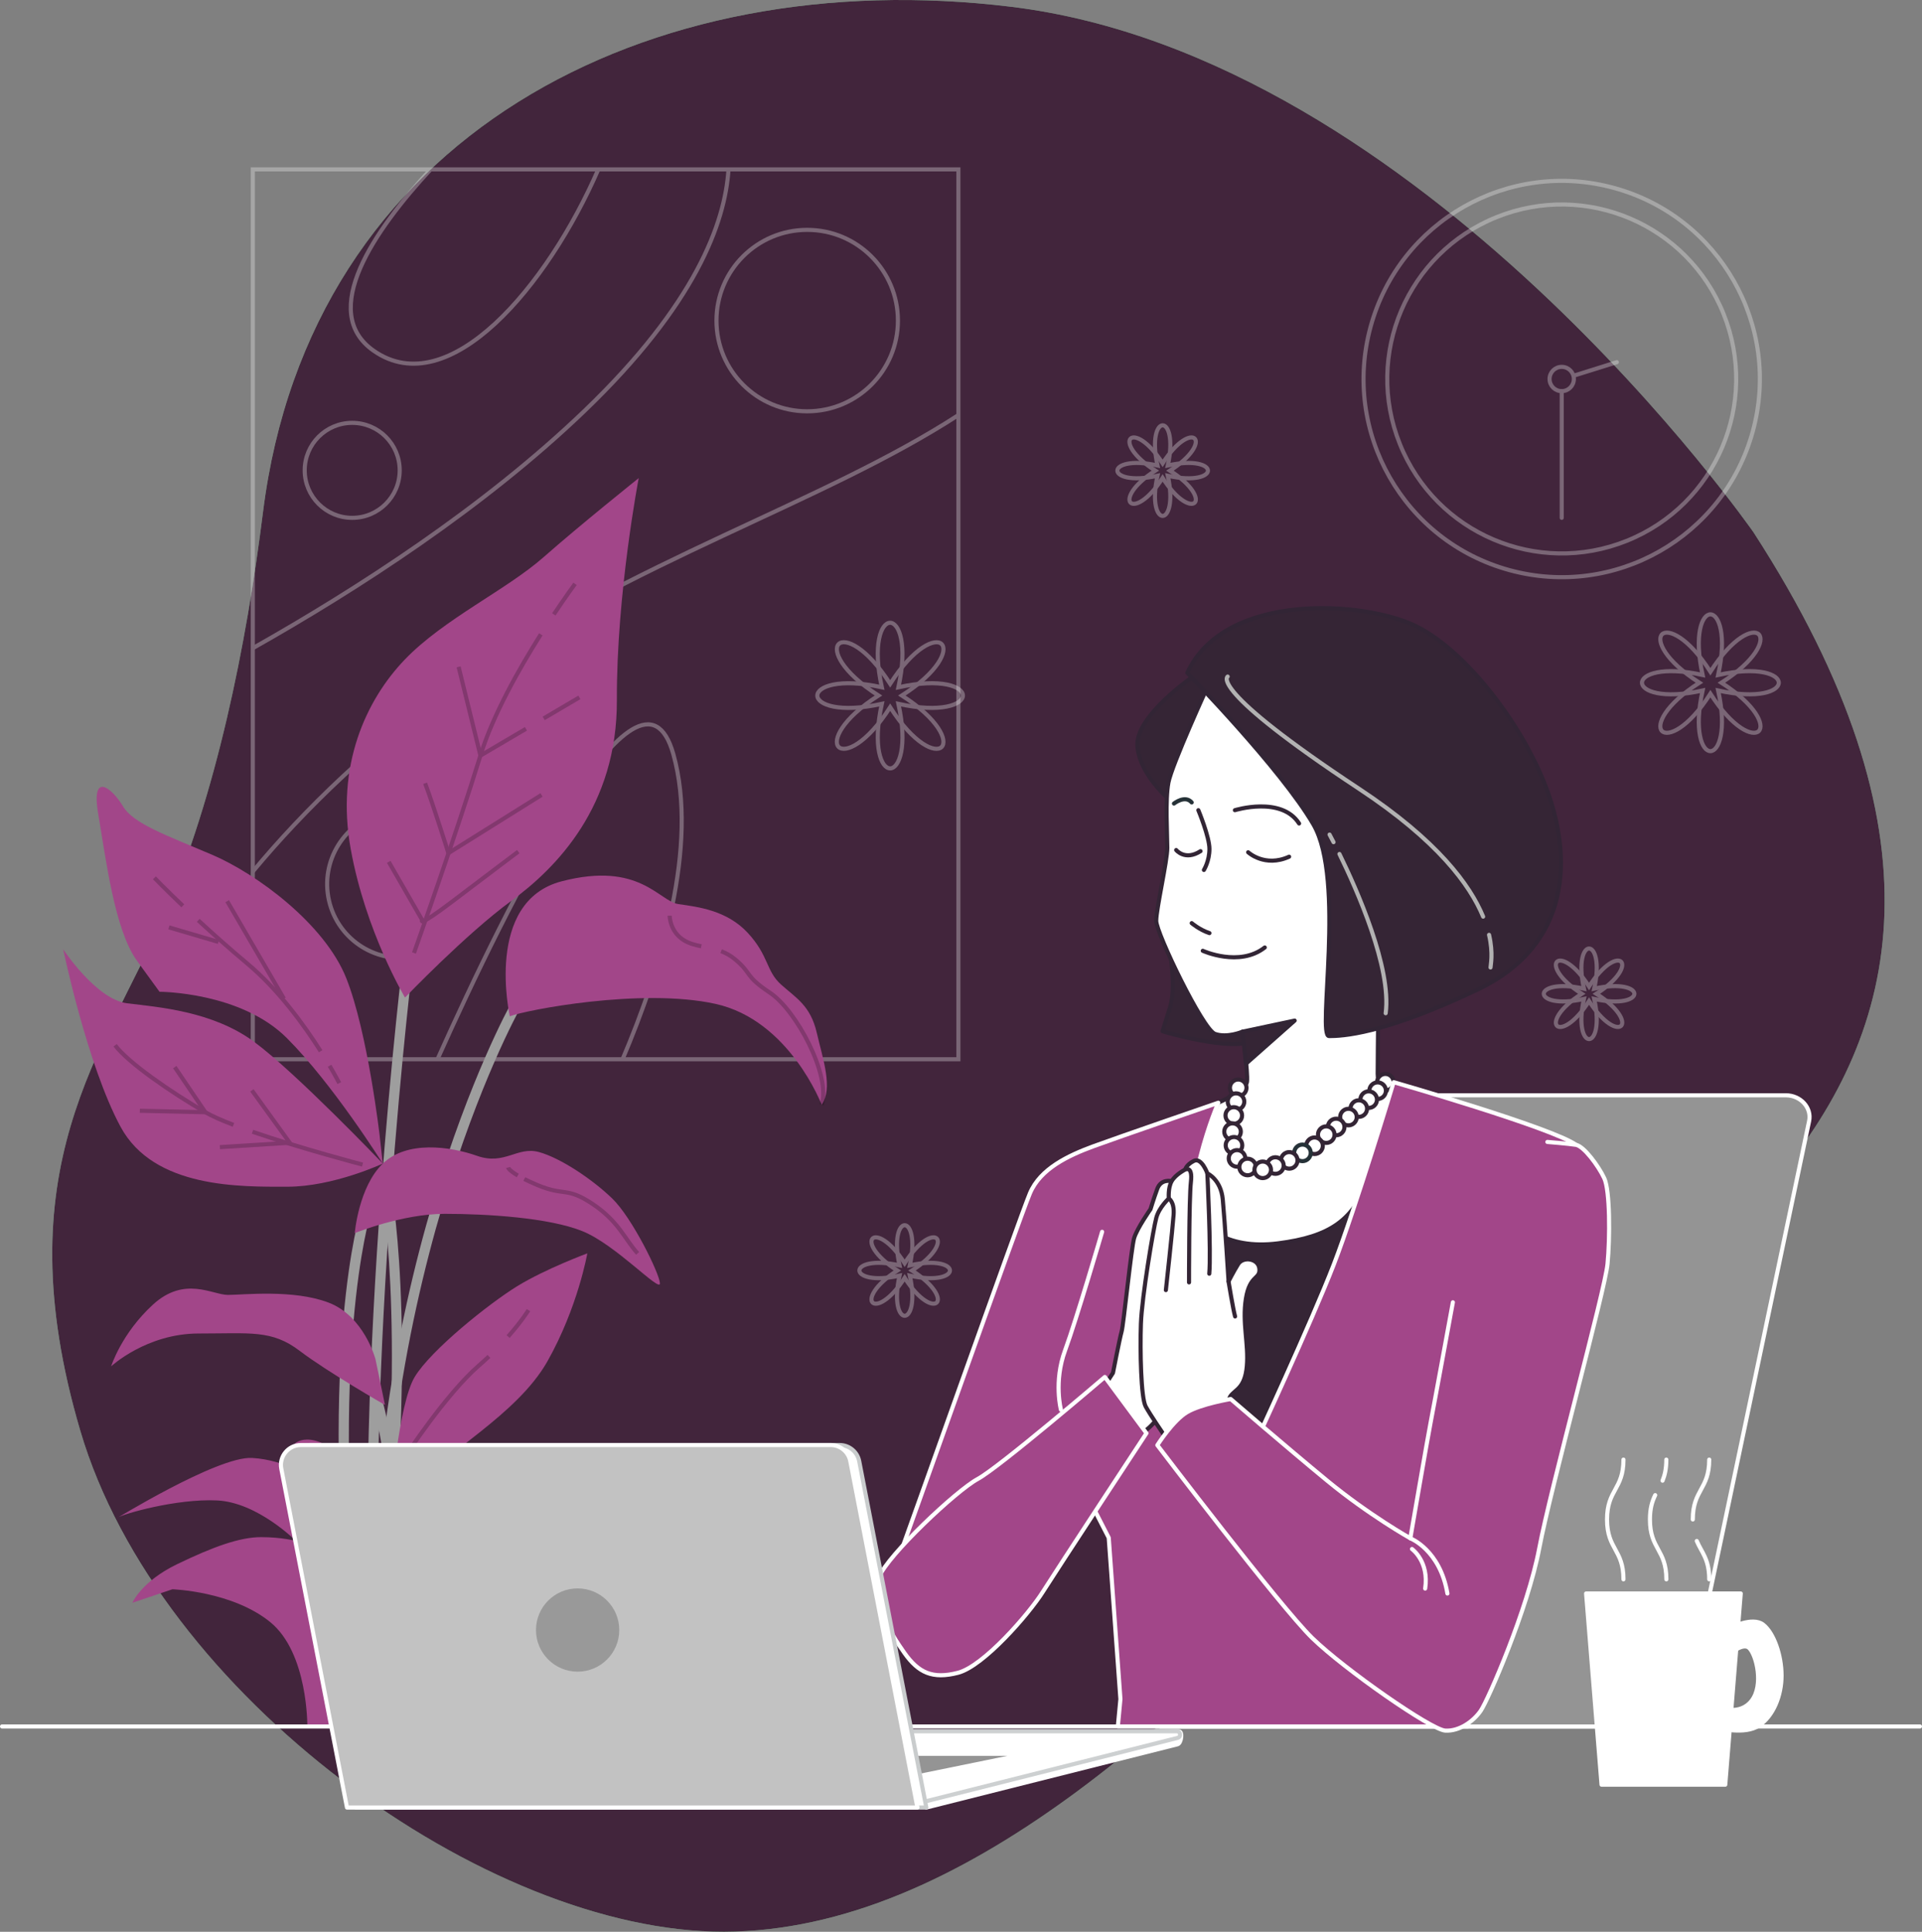 <?xml version="1.0" encoding="UTF-8"?>
<svg id="_Шар_2" data-name="Шар 2" xmlns="http://www.w3.org/2000/svg" viewBox="0 0 468.17 470.55">
  <rect x="0" y="0" width="468.17" height="470.55" fill="#808080" stroke="none"/>
  <defs>
    <style>
      .cls-1 {
        fill: #999;
      }

      .cls-1, .cls-2, .cls-3, .cls-4, .cls-5 {
        stroke-width: 0px;
      }

      .cls-6 {
        fill: #949494;
      }

      .cls-6, .cls-7, .cls-8, .cls-9, .cls-10, .cls-11 {
        stroke: #fff;
      }

      .cls-6, .cls-12, .cls-8, .cls-9, .cls-10, .cls-13, .cls-11, .cls-14, .cls-15, .cls-16, .cls-17, .cls-18, .cls-19, .cls-20 {
        stroke-linecap: round;
        stroke-linejoin: round;
      }

      .cls-21 {
        stroke: #000;
      }

      .cls-21, .cls-7 {
        stroke-miterlimit: 10;
      }

      .cls-21, .cls-7, .cls-9, .cls-16, .cls-19, .cls-20 {
        fill: none;
      }

      .cls-12 {
        fill: #352535;
      }

      .cls-12, .cls-20 {
        stroke: #322535;
      }

      .cls-8, .cls-4 {
        fill: #a24689;
      }

      .cls-22 {
        opacity: .2;
      }

      .cls-2 {
        fill: #9e9e9e;
      }

      .cls-10, .cls-13, .cls-14, .cls-15, .cls-17, .cls-18 {
        fill: #fff;
      }

      .cls-13 {
        stroke: #cdd0d1;
      }

      .cls-11 {
        fill: #c2c2c2;
      }

      .cls-14 {
        stroke: #332535;
      }

      .cls-23 {
        opacity: .3;
      }

      .cls-15, .cls-16 {
        stroke: #263238;
      }

      .cls-3 {
        fill: #92e3a9;
      }

      .cls-17 {
        stroke: #c9cccd;
      }

      .cls-18 {
        stroke: #342535;
      }

      .cls-5 {
        fill: #42253c;
      }

      .cls-19 {
        stroke: #b2b2b2;
      }
    </style>
  </defs>
  <g id="Mug">
    <g>
      <g>
        <path class="cls-3" d="m427.15,129.69S346.75,13.94,246.37,1.66c-88.61-10.84-170.86,31.53-182.31,123.09-4.08,32.63-11.34,68.72-24.24,98.48-14.46,33.38-39.16,61.17-20.24,125.34,18.91,64.17,98.76,122.11,156.81,121.97,58.05-.15,112.58-52.89,157.57-100.88,44.98-47.99,188.27-93.09,93.19-239.97Z"/>
        <path class="cls-5" d="m427.15,129.69S346.75,13.94,246.37,1.66c-88.61-10.84-170.86,31.53-182.31,123.09-4.08,32.63-11.34,68.72-24.24,98.48-14.46,33.38-39.16,61.17-20.24,125.34,18.91,64.17,98.76,122.11,156.81,121.97,58.05-.15,112.58-52.89,157.57-100.88,44.98-47.99,188.27-93.09,93.19-239.97Z"/>
      </g>
      <g class="cls-23">
        <rect class="cls-7" x="61.58" y="41.26" width="171.87" height="216.76"/>
        <path class="cls-7" d="m61.58,212.3c12.47-14.99,29.18-31.39,51.21-46.87,40.98-28.78,87.66-42.92,120.66-64.32"/>
        <path class="cls-7" d="m61.58,157.89c25.52-14.41,56.29-34.3,80.68-57.69,27.15-26.03,34.38-45.96,35.19-58.93"/>
        <path class="cls-7" d="m106.56,258.03c17-37.91,49.28-103.44,57.45-74.35,6.26,22.3-2.98,52.24-12.37,74.35"/>
        <path class="cls-7" d="m104.89,41.26c-13.68,14.81-27.46,34.71-13.85,44.19,18.31,12.77,42.34-15.75,54.7-44.19"/>
        <circle class="cls-7" cx="196.62" cy="78.09" r="22.1"/>
        <circle class="cls-7" cx="85.79" cy="114.57" r="11.57"/>
        <circle class="cls-7" cx="97.69" cy="215.35" r="18" transform="translate(-46.07 27.6) rotate(-13.04)"/>
      </g>
      <g>
        <g>
          <g>
            <path class="cls-2" d="m91.3,416.09c-5.98-101.02,32.72-170.85,33.11-171.54l2.17,1.28c-.39.69-38.75,69.95-32.81,170.22l-2.47.05Z"/>
            <path class="cls-2" d="m90.49,407.86c-4.47-75.44,7.77-175.14,7.89-176.13l2.46.4c-.12,1-12.33,100.48-7.88,175.69l-2.47.05Z"/>
            <path class="cls-2" d="m85.7,405.57c-4.31-39.95-3.5-67.83-2.07-84.2,1.56-17.8,4.11-26.02,4.22-26.36l2.36.83c-.1.33-10.23,33.66-2.05,109.56l-2.46.17Z"/>
            <path class="cls-2" d="m94.88,385.91l-2.46-.35c6.62-64.84.37-96.2.3-96.51l2.42-.41c.06.31,6.4,31.99-.27,97.27Z"/>
          </g>
          <path class="cls-2" d="m97.89,401.84l-2.47-.24c2.42-42.44-6.27-65.09-6.36-65.32l2.3-.82c.37.93,8.99,23.33,6.53,66.38Z"/>
        </g>
        <g>
          <path class="cls-4" d="m98.65,242.98s-9.59-15.99-13.23-36.22c-3.65-20.22,3.7-36.22,13.17-46.09s24.71-16.93,33.79-24.93c9.08-8,23.2-19.28,23.2-19.28,0,0-5.43,28.22-5.32,54.09.11,25.87-14.79,40.92-25.76,48.92-10.96,8-25.85,23.52-25.85,23.52Z"/>
          <path class="cls-4" d="m124.18,247.54s-6.31-27.94,12.64-32.87,23.71,4.87,28.41,5.55c4.71.68,11.81,1.47,16.95,7.05,5.14,5.58,4.38,9.23,8.06,12.54,3.68,3.3,7.17,5.12,8.71,11.74s3.99,13.46,1.2,17.57c0,0-7.83-20.64-25.91-24.6-18.08-3.97-46.36,1.55-50.07,3.04Z"/>
          <path class="cls-4" d="m92.51,276.85s-2.92-25.4-8.16-38.57c-5.24-13.17-21.73-25.4-32.74-30.1-11.01-4.7-19.12-7.53-21.64-11.76-2.52-4.23-7.89-8.94-6.04,1.88,1.85,10.82,3.97,28.22,9.45,35.75l5.48,7.53s19.75,0,31.03,11.29c11.28,11.29,23.35,30.57,23.35,30.57l-.74-6.58Z"/>
          <path class="cls-4" d="m93.25,283.43s-21.13-22.11-31.31-29.63c-10.18-7.53-23.39-8.47-30.96-9.41-7.56-.94-15.59-13.17-15.59-13.17,0,0,5.85,28.22,13.99,43.27,8.14,15.05,29.29,14.58,40.57,14.58s23.29-5.64,23.29-5.64Z"/>
          <path class="cls-4" d="m86.41,300.36s.95-11.29,6.84-16.93c5.88-5.64,16.29-4.23,22.97-1.88,6.68,2.35,9.78-2.35,15.01-.94s12.97,6.58,17.86,11.29c4.9,4.7,11.57,18.34,11.66,20.7.1,2.35-10.73-9.41-18.86-12.7-8.13-3.29-23.22-4.23-33.57-4.23s-21.91,4.7-21.91,4.7Z"/>
          <path class="cls-4" d="m91.42,330.94s-2.77-10.35-11.37-13.64c-8.6-3.29-20.77-1.88-24.53-1.88s-10.54-4.7-18.25,2.35c-7.71,7.06-10.2,15.05-10.2,15.05,0,0,8.61-8,21.31-8s17.83-.94,24.63,4.23,20.76,13.17,20.76,13.17l-2.34-11.29Z"/>
          <path class="cls-4" d="m95.2,365.98s1.84-23.99,5.81-30.57c3.96-6.58,18.09-17.87,24.97-22.11,6.88-4.23,17.08-8,17.08-8,0,0-2.29,13.17-9.74,26.34-7.46,13.17-25.89,22.58-28.03,27.75-2.14,5.17-2.93,8.94-2.93,8.94,0,0-.7-5.64,11.92-7.53s23.57,1.41,28,6.11c4.42,4.7,10.28,9.88,11.69,9.88s10.6,6.11,10.6,6.11c0,0-6.94,2.82-17.4,0s-19.57-7.06-26.16-7.06-19.66,2.35-19.66,2.35c0,0,20.83,3.29,24.2,5.17s15.36,7.53,15.36,7.53c0,0-15.01.94-22.86,4.7-7.84,3.76-11.38,9.41-11.75,11.76s-.69,6.11-.69,6.11l.29,7.06h-31.04s.21-17.87-9.03-25.4c-9.24-7.53-23.84-8-23.84-8l-9.74,3.29s2.14-5.17,10.91-9.41c8.76-4.23,15.25-6.58,20.43-6.58s8.5.94,8.5.94c0,0-9.32-9.41-19.22-9.88-9.9-.47-22.91,3.29-24.29,4.23s24.32-15.05,32.8-14.58c8.49.47,14.79,5.17,14.79,5.17l-4.58-8.47s4.04-4.7,13.83,4.7l9.79,9.41Z"/>
        </g>
        <g class="cls-22">
          <path class="cls-21" d="m134.9,149.65c3.03-4.54,5.17-7.43,5.17-7.43"/>
          <path class="cls-21" d="m100.84,232.13s10.51-29.64,16.18-48.08c3.04-9.87,9.43-21.16,14.71-29.53"/>
          <path class="cls-21" d="m126.24,207.45s-7.09,5.32-15.95,12.05-7.45,4.61-7.45,4.61l-8.15-14.18"/>
          <path class="cls-21" d="m103.55,190.79c2.13,5.67,5.67,17.02,5.67,17.02l22.69-14.18"/>
          <line class="cls-21" x1="132.44" y1="174.99" x2="141.13" y2="169.87"/>
          <polyline class="cls-21" points="111.71 162.43 117.03 184.05 128.11 177.53"/>
          <path class="cls-21" d="m175.66,231.7c1.14.44,2.29,1.05,3.41,1.99,4.25,3.55,2.13,3.9,8.51,8.15,6.38,4.25,14.86,20.13,12.57,27.26"/>
          <path class="cls-21" d="m163.12,223.05s0,3.9,3.55,6.03c1.27.76,2.67,1.11,4.15,1.42"/>
          <path class="cls-21" d="m44.53,220.64c-4.33-4.12-6.92-6.81-6.92-6.81"/>
          <path class="cls-21" d="m78.11,256.06c-3.95-6.23-10.23-14.95-17.81-21.3-4.5-3.77-8.58-7.42-12.01-10.58"/>
          <path class="cls-21" d="m82.64,263.83s-.84-1.64-2.36-4.23"/>
          <line class="cls-21" x1="69.16" y1="243.26" x2="55.34" y2="219.51"/>
          <line class="cls-21" x1="53.21" y1="229.44" x2="41.15" y2="225.89"/>
          <path class="cls-21" d="m56.87,274c-2.82-1.08-5.23-2.13-6.85-3.08-8.51-4.96-18.79-12.05-21.98-16.31"/>
          <path class="cls-21" d="m88.31,283.68s-15.04-3.94-26.8-8"/>
          <polyline class="cls-21" points="34.06 270.56 50.02 270.92 42.57 259.93"/>
          <polyline class="cls-21" points="53.56 279.43 70.58 278.36 61.36 265.6"/>
          <path class="cls-21" d="m127.71,287.2c.85.43,1.89.91,3.14,1.44,6.74,2.84,7.09.35,13.47,4.61,6.38,4.25,7.8,8.51,10.99,12.05"/>
          <path class="cls-21" d="m123.76,284.39s.16.65,2.36,1.95"/>
          <path class="cls-21" d="m123.77,325.57c3.34-3.78,4.96-6.44,4.96-6.44"/>
          <path class="cls-21" d="m98.59,354.94s9.93-15.25,18.08-22.34c.86-.74,1.66-1.48,2.43-2.2"/>
        </g>
      </g>
      <line class="cls-9" x1="467.67" y1="420.54" x2=".5" y2="420.54"/>
      <path class="cls-6" d="m434.97,266.79h-115.25c-2.78,0-5.18,1.81-5.7,4.3l-31.44,149.45h127.07l31.02-147.45c.69-3.27-2.06-6.3-5.7-6.3Z"/>
      <g>
        <path class="cls-12" d="m291.09,164.45s-14.83,9.98-14.02,17.53c.81,7.55,8.9,13.75,8.9,13.75,0,0,11.06-26.7,11.87-26.97s-6.74-4.32-6.74-4.32Z"/>
        <path class="cls-12" d="m284.28,227.76s2.56,11.72.73,17.58l-1.83,5.86s16.85,5.13,22.34,2.2c5.49-2.93,6.23-4.76,6.23-4.76,0,0-21.24-23.8-27.47-20.87Z"/>
        <path class="cls-12" d="m281.46,285.25s29.06-2.03,43.59,0c14.53,2.03,16.27,2.32,16.27,2.32,0,0-12.79,44.46-20.92,61.9-8.14,17.44-26.74,32.26-26.74,32.26,0,0-28.77-49.4-12.21-96.48Z"/>
        <path class="cls-14" d="m294.32,166.88s-8.9,19.42-9.71,23.73c-.81,4.32-.27,12.68-.27,15.91s-2.7,14.83-2.7,17.8,11.33,26.43,14.29,27.51c2.97,1.08,6.74-.54,6.74-.54,0,0,1.35,10.04,1.08,12.2-.27,2.16-7.01,5.12-7.01,5.12,0,0-8.9,17.53-7.01,23.73s8.9,12.14,21.58,10.52c12.68-1.62,18.61-5.66,22.12-16.18,3.51-10.52,6.2-21.04,6.2-21.04,0,0-4.05.48-4.05-4.11s.27-26.43.27-26.43c0,0,3.78-37.76-7.82-53.13-11.6-15.37-29.67-22.38-33.71-15.1Z"/>
        <g>
          <path class="cls-12" d="m289.2,163.91s22.92,23.46,30.75,36.95.81,51.51,3.78,51.51,13.04-.29,36.23-11.35c23.19-11.06,22.65-32.63,16.99-48.28-5.66-15.64-19.51-33.96-31.92-40.16-12.41-6.2-46.66-8.63-55.83,11.33Z"/>
          <g>
            <path class="cls-19" d="m326.27,208.02c4.3,8.79,12.71,27.74,11.26,38.79"/>
            <path class="cls-19" d="m323.86,203.29s.36.67.97,1.85"/>
            <path class="cls-19" d="m362.71,227.71c1.07,4.6.36,7.41.36,7.95"/>
            <path class="cls-19" d="m299.04,164.8s-5.04,2.88,32.01,27.34c19.14,12.63,27.04,23.44,30.22,31.14"/>
          </g>
        </g>
        <path class="cls-20" d="m304.03,207.6s4.05,3.78,9.98,1.08"/>
        <path class="cls-20" d="m286.5,207.06s2.16,2.7,5.93.27"/>
        <path class="cls-20" d="m291.9,197.35s2.7,6.47,2.7,9.44-1.35,5.12-1.35,5.12"/>
        <path class="cls-20" d="m290.28,224.86s1.89,1.62,4.32,2.43"/>
        <path class="cls-20" d="m292.98,231.6s8.9,4.05,15.1-.81"/>
        <path class="cls-20" d="m300.8,197.35s11.33-3.51,15.64,3.24"/>
        <path class="cls-16" d="m285.96,195.73s2.7-2.16,4.32-.27"/>
        <polygon class="cls-12" points="302.69 251.29 315.36 248.6 303.49 259.11 302.69 251.29"/>
        <path class="cls-18" d="m303.63,264.97c0,1.12-.91,2.02-2.02,2.02s-2.02-.91-2.02-2.02.91-2.02,2.02-2.02,2.02.91,2.02,2.02Z"/>
        <path class="cls-18" d="m303.09,268.34c0,1.12-.91,2.02-2.02,2.02s-2.02-.91-2.02-2.02.91-2.02,2.02-2.02,2.02.91,2.02,2.02Z"/>
        <path class="cls-18" d="m302.55,271.71c0,1.12-.91,2.02-2.02,2.02s-2.02-.91-2.02-2.02.91-2.02,2.02-2.02,2.02.91,2.02,2.02Z"/>
        <path class="cls-18" d="m339.47,263.61c0,1.12-.91,2.02-2.02,2.02s-2.02-.91-2.02-2.02.91-2.02,2.02-2.02,2.02.91,2.02,2.02Z"/>
        <path class="cls-18" d="m337.59,265.67c0,1.12-.91,2.02-2.02,2.02s-2.02-.91-2.02-2.02.91-2.02,2.02-2.02,2.02.91,2.02,2.02Z"/>
        <circle class="cls-18" cx="333.39" cy="267.85" r="2.02"/>
        <path class="cls-18" d="m333,270.03c0,1.12-.91,2.02-2.02,2.02s-2.02-.91-2.02-2.02.91-2.02,2.02-2.02,2.02.91,2.02,2.02Z"/>
        <path class="cls-18" d="m330.48,272.1c0,1.12-.91,2.02-2.02,2.02s-2.02-.91-2.02-2.02.91-2.02,2.02-2.02,2.02.91,2.02,2.02Z"/>
        <circle class="cls-18" cx="325.47" cy="274.51" r="2.02"/>
        <path class="cls-18" d="m325.08,276.38c0,1.12-.91,2.02-2.02,2.02s-2.02-.91-2.02-2.02.91-2.02,2.02-2.02,2.02.91,2.02,2.02Z"/>
        <path class="cls-18" d="m322.22,279.09c0,1.12-.91,2.02-2.02,2.02s-2.02-.91-2.02-2.02.91-2.02,2.02-2.02,2.02.91,2.02,2.02Z"/>
        <path class="cls-15" d="m319.28,280.82c0,1.12-.91,2.02-2.02,2.02s-2.02-.91-2.02-2.02.91-2.02,2.02-2.02,2.02.91,2.02,2.02Z"/>
        <path class="cls-18" d="m316.06,282.65c0,1.12-.91,2.02-2.02,2.02s-2.02-.91-2.02-2.02.91-2.02,2.02-2.02,2.02.91,2.02,2.02Z"/>
        <path class="cls-18" d="m302.25,275.65c0,1.12-.91,2.02-2.02,2.02s-2.02-.91-2.02-2.02.91-2.02,2.02-2.02,2.02.91,2.02,2.02Z"/>
        <circle class="cls-18" cx="300.58" cy="278.98" r="2.02"/>
        <path class="cls-18" d="m303.34,282.17c0,1.12-.91,2.02-2.02,2.02s-2.02-.91-2.02-2.02.91-2.02,2.02-2.02,2.02.91,2.02,2.02Z"/>
        <circle class="cls-18" cx="303.9" cy="284.26" r="2.02"/>
        <path class="cls-18" d="m312.69,283.91c0,1.12-.91,2.02-2.02,2.02s-2.02-.91-2.02-2.02.91-2.02,2.02-2.02,2.02.91,2.02,2.02Z"/>
        <path class="cls-18" d="m309.6,284.95c0,1.12-.91,2.02-2.02,2.02s-2.02-.91-2.02-2.02.91-2.02,2.02-2.02,2.02.91,2.02,2.02Z"/>
        <path class="cls-8" d="m339.47,263.61s-9.19,30.46-14.58,44.41c-5.39,13.95-19.65,44.69-19.65,44.69,0,0-13.31-18.38-15.53-40.89-2.22-22.5,7.05-43.21,7.05-43.21,0,0-24.46,8.41-30.48,10.63-6.02,2.22-12.87,5.41-15.4,11.43s-30.81,85.89-32.08,89.06c-1.27,3.17-3.8,3.49-.32,8.87,3.49,5.39,20.29,5.71,23.46,2.85,3.17-2.85,21.47-29.88,21.47-29.88l6.66,13,2.85,39.3-.63,6.66h85.26l-.95-23.14s31.72-79.87,34.26-93.49c2.54-13.63-1.27-20.92-6.97-25.04-5.71-4.12-44.4-15.26-44.4-15.26Z"/>
        <path class="cls-18" d="m285.41,287.72s-2.58-.7-3.52,1.88c-.94,2.58-1.64,4.93-1.64,4.93,0,0-3.29,4.69-3.99,7.04s-2.58,21.12-3.05,22.76c-.47,1.64-2.11,10.09-2.11,10.09l-2.58,3.99,6.81,11.73s3.76-.23,7.28-5.63c3.52-5.4,3.52-4.93,4.22-11.73.7-6.81,1.41-43.89,1.41-43.89,0,0-1.41-1.64-2.82-1.17Z"/>
        <g>
          <path class="cls-18" d="m299.25,346.63s-.7-4.93.47-6.57c1.17-1.64,3.52-1.88,3.99-7.28.47-5.4-1.17-10.56-.23-16.43.94-5.87,3.52-4.69,3.29-7.28-.23-2.58-3.99-3.05-5.16-1.17-1.17,1.88-2.35,4.22-2.35,4.22,0,0-.94-15.02-1.41-19.95-.47-4.93-3.75-6.34-3.75-6.34,0,0-1.41-3.99-3.29-3.05-1.88.94-2.11,2.11-2.11,2.11,0,0-2.35,1.17-3.29,2.82-.94,1.64-.7,4.22-.7,4.22,0,0-2.35,2.11-3.05,4.69-.7,2.58-3.52,19.24-3.75,25.82-.23,6.57,0,18.07,1.17,20.18,1.17,2.11,4.22,6.57,4.22,6.57l1.88,5.63s8.92-7.28,14.08-8.21Z"/>
          <path class="cls-18" d="m284.7,291.95s1.41.7,1.17,3.99c-.23,3.29-1.88,18.31-1.88,18.31"/>
          <path class="cls-18" d="m288.69,284.91s1.87-1.1,1.4,2.97-.46,24.49-.46,24.49"/>
          <path class="cls-18" d="m294.09,285.85s.94,19.01.47,24.41"/>
          <path class="cls-18" d="m299.25,312.13s1.13,6.89,1.6,8.54"/>
        </g>
        <path class="cls-8" d="m269.12,335.41l10.14,13.7s-21.82,33.22-25.24,38.64c-3.41,5.42-14.44,18.1-20.66,19.71-6.22,1.61-9.63,0-13.05-4.82s-8.43-13.05-6.22-18.47,18.86-21.11,24.08-23.92c5.22-2.81,30.95-24.84,30.95-24.84Z"/>
        <path class="cls-8" d="m376.92,278.16s5.02.4,6.94.7c1.92.3,5.5,5.12,6.91,8.13,1.41,3.01,1.41,14.45.8,20.87-.6,6.42-13.82,54.42-16.63,69.28-2.81,14.85-12.46,36.98-14.27,39.59-1.81,2.61-5.22,5.02-8.63,4.82-3.41-.2-24.57-14.93-32.4-22.56-7.83-7.63-37.73-46.97-37.73-46.97,0,0,3.81-6.02,7.23-8.03,3.41-2.01,10.64-3.21,10.64-3.21,0,0,13.25,11.44,23.48,19.87,10.24,8.43,20.27,14.05,20.27,14.05,0,0,4.41-25.58,5.02-28.59.6-3.01,5.35-28.89,5.35-28.89"/>
        <path class="cls-9" d="m343.54,374.71s7.23,2.81,9.03,13.45"/>
        <path class="cls-9" d="m343.94,377.32s4.21,3.01,3.21,9.63"/>
        <path class="cls-9" d="m258.43,343.4s-1.81-6.82,1-14.45c2.81-7.63,9.03-28.9,9.03-28.9"/>
      </g>
      <g class="cls-23">
        <path class="cls-7" d="m419.31,166.3c16.99,10.86,8.18,19.67-2.68,2.68-10.86,16.99-19.67,8.18-2.68-2.68-16.99-10.86-8.18-19.67,2.68-2.68,10.86-16.99,19.67-8.18,2.68,2.68Z"/>
        <path class="cls-7" d="m418.52,164.41c19.69-4.33,19.69,8.12,0,3.79,4.33,19.69-8.12,19.69-3.79,0-19.69,4.33-19.69-8.12,0-3.79-4.33-19.69,8.12-19.69,3.79,0Z"/>
      </g>
      <g class="cls-23">
        <path class="cls-7" d="m284.98,114.64c11.25,7.19,5.42,13.03-1.78,1.78-7.19,11.25-13.03,5.42-1.78-1.78-11.25-7.19-5.42-13.03,1.78-1.78,7.19-11.25,13.03-5.42,1.78,1.78Z"/>
        <path class="cls-7" d="m284.46,113.38c13.04-2.87,13.04,5.38,0,2.51,2.87,13.04-5.38,13.04-2.51,0-13.04,2.87-13.04-5.38,0-2.51-2.87-13.04,5.38-13.04,2.51,0Z"/>
      </g>
      <g class="cls-23">
        <path class="cls-7" d="m222.14,309.48c11.25,7.19,5.42,13.03-1.78,1.78-7.19,11.25-13.03,5.42-1.78-1.78-11.25-7.19-5.42-13.03,1.78-1.78,7.19-11.25,13.03-5.42,1.78,1.78Z"/>
        <path class="cls-7" d="m221.62,308.22c13.04-2.87,13.04,5.38,0,2.51,2.87,13.04-5.38,13.04-2.51,0-13.04,2.87-13.04-5.38,0-2.51-2.87-13.04,5.38-13.04,2.51,0Z"/>
      </g>
      <g class="cls-23">
        <path class="cls-7" d="m388.85,242.07c11.25,7.19,5.42,13.03-1.78,1.78-7.19,11.25-13.03,5.42-1.78-1.78-11.25-7.19-5.42-13.03,1.78-1.78,7.19-11.25,13.03-5.42,1.78,1.78Z"/>
        <path class="cls-7" d="m388.33,240.82c13.04-2.87,13.04,5.38,0,2.51,2.87,13.04-5.38,13.04-2.51,0-13.04,2.87-13.04-5.38,0-2.51-2.87-13.04,5.38-13.04,2.51,0Z"/>
      </g>
      <g class="cls-23">
        <path class="cls-7" d="m219.68,169.42c18.07,11.56,8.7,20.93-2.85,2.85-11.56,18.07-20.93,8.7-2.85-2.85-18.07-11.56-8.7-20.93,2.85-2.85,11.56-18.07,20.93-8.7,2.85,2.85Z"/>
        <path class="cls-7" d="m218.84,167.41c20.95-4.61,20.95,8.64,0,4.04,4.61,20.95-8.64,20.95-4.04,0-20.95,4.61-20.95-8.64,0-4.04-4.61-20.95,8.64-20.95,4.04,0Z"/>
      </g>
      <g class="cls-23">
        <circle class="cls-9" cx="380.41" cy="92.32" r="48.26" transform="translate(190.74 434.76) rotate(-74.66)"/>
        <circle class="cls-9" cx="380.41" cy="92.32" r="42.49" transform="translate(-6.98 148.54) rotate(-21.9)"/>
        <path class="cls-9" d="m383.37,92.32c0,1.63-1.32,2.96-2.96,2.96s-2.96-1.32-2.96-2.96,1.32-2.96,2.96-2.96,2.96,1.32,2.96,2.96Z"/>
        <line class="cls-9" x1="383.56" y1="91.44" x2="393.84" y2="88.22"/>
        <line class="cls-9" x1="380.41" y1="95.28" x2="380.41" y2="126.14"/>
      </g>
      <g>
        <path class="cls-10" d="m225.64,440.29l61.19-15.41c.94-.24,1.31-3.14.33-3.14l-90.25,1.52,28.73,17.03Z"/>
        <path class="cls-13" d="m225.64,438.74l61.19-15.41c.94-.24.77-1.62-.2-1.62h-89.71l28.73,17.03Z"/>
        <polygon class="cls-6" points="219.47 427.19 250.35 427.19 215.95 434.22 219.47 427.19"/>
        <path class="cls-17" d="m225.64,440.29H86.69l-16-82.53c-.58-2.99,1.71-5.77,4.76-5.77h129.08c2.32,0,4.31,1.64,4.76,3.92l16.35,84.38Z"/>
        <path class="cls-11" d="m223.47,440.29H84.52l-16-82.53c-.58-2.99,1.71-5.77,4.76-5.77h129.08c2.32,0,4.31,1.64,4.76,3.92l16.35,84.38Z"/>
        <circle class="cls-1" cx="140.7" cy="397.05" r="10.14"/>
      </g>
      <g>
        <g>
          <path class="cls-10" d="m421.48,396.53s5.38-2.83,7.99-.8c2.61,2.03,4.49,7.48,4.49,12.41s-2.03,9.87-5.51,12.19c-3.48,2.32-9.87.58-9.87.58l.29-4.93s4.93,2.03,7.83-1.74c2.9-3.77,1.16-11.03-.58-12.77s-5.8,2.32-5.8,2.32l1.16-7.25Z"/>
          <polygon class="cls-10" points="424.02 388.15 386.35 388.15 390.11 434.72 420.25 434.72 424.02 388.15"/>
        </g>
        <g>
          <path class="cls-9" d="m395.45,355.54c0,7.29-4,7.29-4,14.58s4,7.29,4,14.58"/>
          <g>
            <path class="cls-9" d="m403.18,364.19c-.71,1.46-1.28,3.17-1.28,5.93,0,7.29,4,7.29,4,14.58"/>
            <path class="cls-9" d="m405.89,355.54c0,2.27-.39,3.83-.92,5.13"/>
          </g>
          <g>
            <path class="cls-9" d="m413.31,375.36c1.18,2.8,3.03,4.39,3.03,9.34"/>
            <path class="cls-9" d="m416.34,355.54c0,7.29-4,7.29-4,14.58"/>
          </g>
        </g>
      </g>
    </g>
  </g>
</svg>